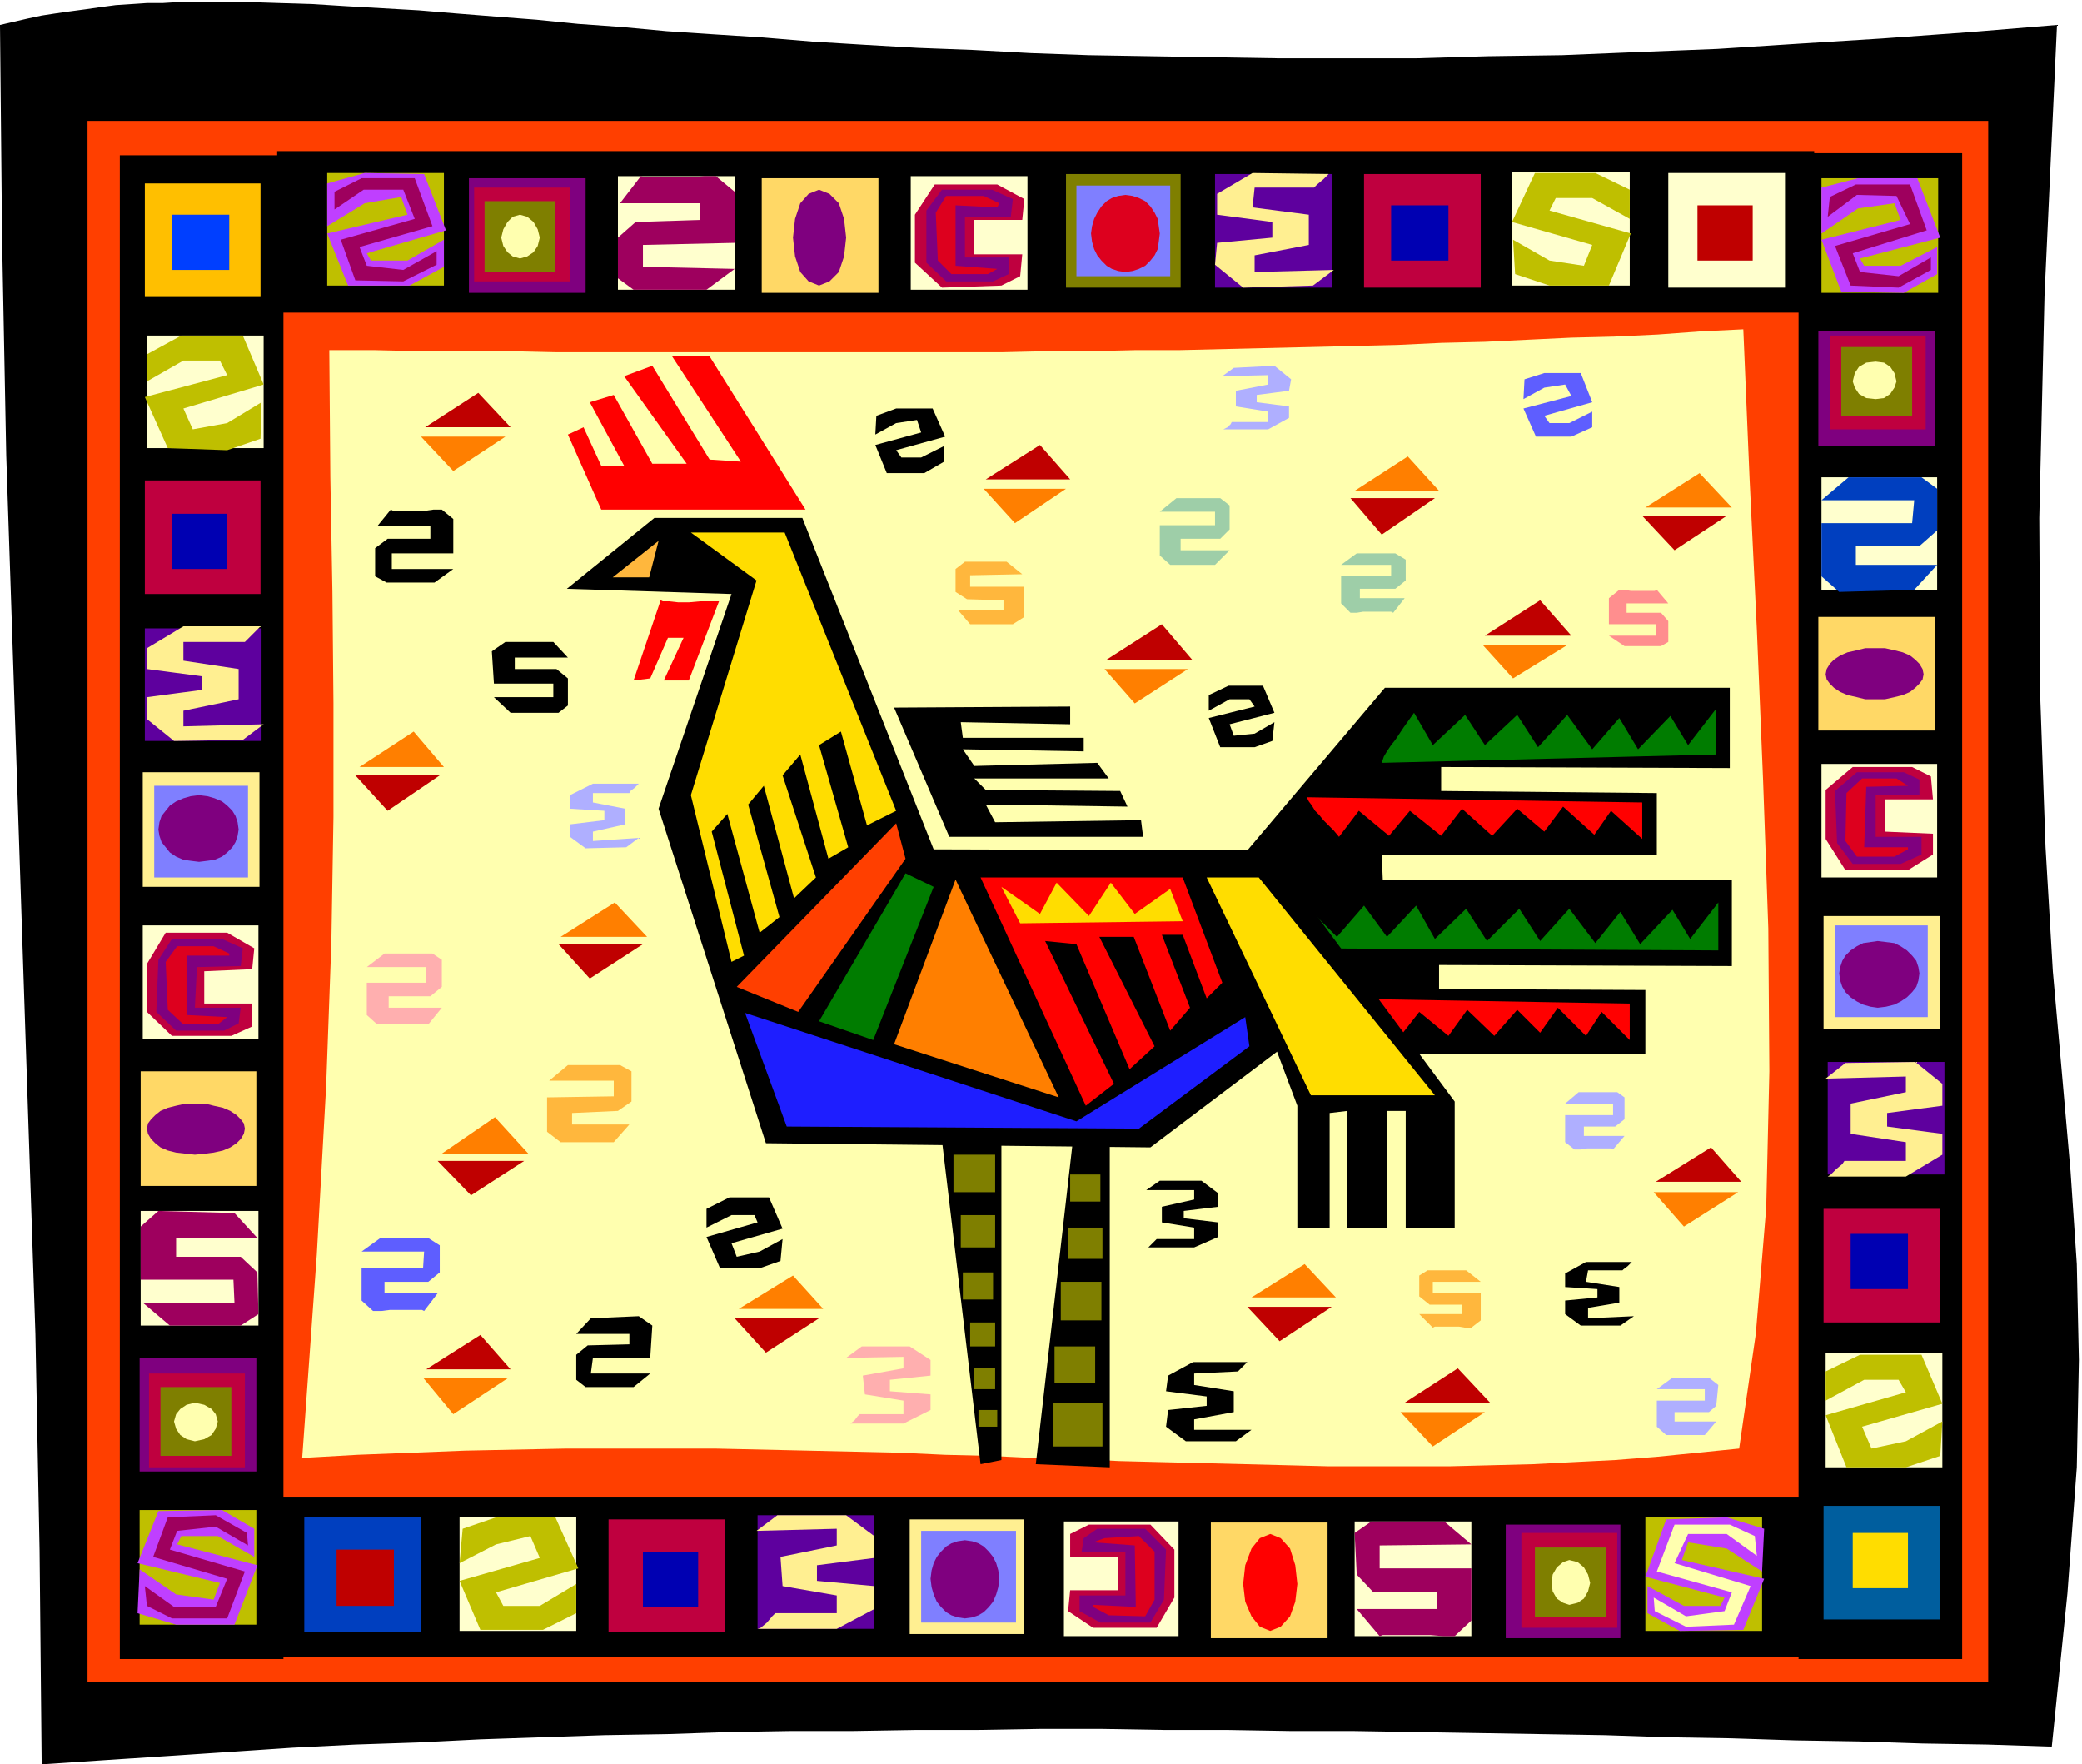 <svg xmlns="http://www.w3.org/2000/svg" fill-rule="evenodd" height="1.693in" preserveAspectRatio="none" stroke-linecap="round" viewBox="0 0 1998 1693" width="1.998in"><style>.pen1{stroke:none}.brush2{fill:#000}.brush3{fill:#ff3f00}.brush5{fill:#bf003f}.brush6{fill:#ffef91}.brush7{fill:#7f7fff}.brush8{fill:#ffd866}.brush9{fill:#7f007f}.brush10{fill:#ffffce}.brush11{fill:#5e009e}.brush12{fill:#bfbf00}.brush14{fill:#0000b2}.brush15{fill:#7f7f00}.brush16{fill:#bf3fff}.brush17{fill:#9e005e}.brush18{fill:#ffffaf}.brush19{fill:#dd001e}.brush21{fill:#fd0}.brush22{fill:#003fbf}.brush23{fill:#bf0000}.brush24{fill:red}.brush25{fill:#ffb73d}.brush26{fill:#ff7f00}.brush27{fill:#007c00}.brush29{fill:#5e5eff}.brush31{fill:#afafff}.brush32{fill:#ffafaf}</style><path class="pen1 brush2" d="m0 24 13-3 13-3 14-3 13-2 14-2 15-2 14-2 15-2 15-1 15-1h15l16-1h65l31 1 32 1 32 2 35 2 35 2 36 3 38 3 39 3 40 4 42 3 43 4 45 3 47 3 48 4 49 3 52 3 53 2 55 3 56 2 59 1 61 1 62 1h132l69-2 71-1 73-3 76-3 78-5 80-5 83-6 85-7-12 260-5 213 1 174 5 142 7 119 9 101 8 91 6 89 2 92-2 103-9 121-15 147-62-2-62-1-61-2-61-1-62-2-61-1-60-2-61-1-60-1-61-1-60-1h-60l-60-1h-60l-60-1h-60l-60 1h-59l-60 1h-60l-59 1-60 2-60 1-60 2-59 2-60 3-60 2-60 3-60 4-60 4-61 4-60 4-2-205-4-208-7-210-7-211-7-212-7-210-4-208L0 24z"/><path class="pen1 brush3" d="M84 116h1824v1498H84V116z"/><path class="pen1 brush2" d="M115 149h157v1443H115V149z"/><path class="pen1" style="fill:#ffbf00" d="M139 176h111v109H139V176z"/><path class="pen1 brush5" d="M139 461h111v109H139V461z"/><path class="pen1 brush6" d="M137 741h112v110H137V741z"/><path class="pen1 brush7" d="M148 754h90v88h-90v-88z"/><path class="pen1 brush8" d="M135 1028h111v110H135v-110z"/><path class="pen1 brush9" d="M134 1303h112v109H134v-109z"/><path class="pen1 brush10" d="M141 322h112v108H141V322z"/><path class="pen1 brush11" d="M139 603h112v108H139V603z"/><path class="pen1 brush10" d="M137 888h111v109H137V888zm-2 274h113v110H135v-110z"/><path class="pen1 brush12" d="M246 1449H134v110h112v-110z"/><path class="pen1" style="fill:#003fff" d="M165 206h55v53h-55v-53z"/><path class="pen1 brush14" d="M165 493h53v53h-53v-53z"/><path class="pen1 brush5" d="M143 1318h92v90h-92v-90z"/><path class="pen1 brush15" d="M154 1331h68v66h-68v-66z"/><path class="pen1 brush12" d="m141 366 35-20h35l7 14-79 21 22 49 57 2 32-11 1-35-33 20-33 6-9-20 77-23-20-47h-59l-33 18v26z"/><path class="pen1 brush16" d="m244 1494-35-20h-35l-4 8 77 20-22 57h-56l-37-11 2-42 35 24 36 5 6-16-79-19 20-50 61-1 31 18v27z"/><path class="pen1 brush17" d="m238 1483-31-18-37 4-7 18 72 21-17 45h-53l-24-12-2-19 28 20h40l11-27-71-21 14-38 46-2 30 17 1 12z"/><path class="pen1 brush6" d="M251 601h-75l-35 21v20l53 7v13l-53 7v21l26 21 66-1 20-15-77 2v-15l53-11v-29l-53-8v-18h59l3-3 5-5 6-6 2-1z"/><path class="pen1 brush9" d="m191 763 8 1 7 2 7 3 5 4 5 5 3 5 2 6 1 7-1 6-2 6-3 5-5 5-5 4-7 3-7 1-8 1-8-1-7-1-7-3-6-4-4-5-4-5-2-6-1-6 1-7 2-6 4-5 4-5 6-4 7-3 7-2 8-1z"/><path class="pen1 brush18" d="m187 1346 9 2 7 4 4 5 2 7-2 7-4 6-7 4-9 2-8-2-6-4-4-6-2-7 2-7 4-5 6-4 8-2z"/><path class="pen1 brush5" d="m196 932 46-2 2-20-26-15h-59l-18 30v46l24 23h57l20-9v-22h-46v-31z"/><path class="pen1 brush9" d="m189 928 42-1 2-17-20-9h-48l-13 20-2 50 19 18h46l14-7 2-15h-44l2-39z"/><path class="pen1 brush19" d="M179 917h41v-2l-15-7h-35l-11 15 2 46 15 14h33l9-7-39-2v-57z"/><path class="pen1 brush9" d="M187 1059h10l8 2 9 2 7 3 6 4 4 4 3 4 1 5-1 5-3 5-4 4-6 4-7 3-9 2-8 1-10 1-9-1-9-1-8-2-7-3-5-4-4-4-3-5-1-5 1-5 3-4 4-4 5-4 7-3 8-2 9-2h9z"/><path class="pen1 brush17" d="m225 1164 22 24h-78v18h62l16 15 1 40-17 11h-68l-26-22h88l-1-22h-89v-51l17-15 73 2z"/><path class="pen1 brush2" d="M1726 1592h157V147h-157v1445z"/><path class="pen1" style="fill:#005e9e" d="M1750 1554h112v-109h-112v109z"/><path class="pen1 brush5" d="M1750 1269h112v-109h-112v109z"/><path class="pen1 brush6" d="M1750 987h112V879h-112v108z"/><path class="pen1 brush7" d="M1761 976h89v-88h-89v88z"/><path class="pen1 brush8" d="M1745 701h112V592h-112v109z"/><path class="pen1 brush9" d="M1745 428h112V318h-112v110z"/><path class="pen1 brush10" d="M1752 1298h112v110h-112v-110z"/><path class="pen1 brush11" d="M1866 1127h-112v-108h112v108z"/><path class="pen1 brush10" d="M1748 842h111V733h-111v109zm0-276h111V458h-111v108z"/><path class="pen1 brush12" d="M1860 281h-112V171h112v110z"/><path class="pen1 brush21" d="M1778 1524h53v-53h-53v53z"/><path class="pen1 brush14" d="M1776 1237h55v-53h-55v53z"/><path class="pen1 brush5" d="M1756 412h92v-90h-92v90z"/><path class="pen1 brush15" d="M1767 399h68v-66h-68v66z"/><path class="pen1 brush12" d="m1752 1344 37-20h33l7 12-77 22 20 50h57l33-11 2-33-35 19-33 7-9-21 77-22-20-47h-59l-33 16v28z"/><path class="pen1 brush16" d="m1859 237-35 18h-35l-4-7 77-20-22-57h-57l-35 9v44l35-24 35-5 6 16-76 19 19 50 60 1 32-18v-26z"/><path class="pen1 brush17" d="m1853 247-31 18-37-4-7-18 71-22-16-44h-52l-25 12-2 19 28-21 38 1 13 27-72 21 15 38 46 2 31-17v-12z"/><path class="pen1 brush6" d="M1754 1129h75l35-21v-20l-53-7v-13l53-7v-21l-26-21-67 1-19 15 77-2v15l-53 11v29l53 8v18h-59l-2 3-6 5-5 5-3 2z"/><path class="pen1 brush9" d="m1802 967 8-1 8-2 6-3 6-4 5-5 4-5 2-6 1-7-1-6-2-6-4-5-5-5-6-4-6-3-8-1-8-1-7 1-7 1-6 3-6 4-5 5-3 5-2 6-1 6 1 7 2 6 3 5 5 5 6 4 6 3 7 2 7 1z"/><path class="pen1 brush18" d="m1800 383 8-1 6-4 4-6 2-6-2-8-4-6-6-4-8-1-9 1-7 4-4 6-2 8 2 6 4 6 7 4 9 1z"/><path class="pen1 brush5" d="m1809 798 46 2v20l-24 15h-60l-19-30v-47l26-22h57l18 9 2 22h-46v31z"/><path class="pen1 brush9" d="M1800 803h44v17l-20 9h-46l-15-20-2-50 21-18h45l15 7v15h-42v40z"/><path class="pen1 brush19" d="M1789 813h42v2l-13 7h-36l-11-15 1-46 15-14h33l11 7-40 1-2 58z"/><path class="pen1 brush9" d="M1800 671h9l9-2 8-2 7-3 5-4 4-4 3-4 1-5-1-5-3-5-4-4-5-4-7-3-8-2-9-2h-19l-8 2-9 2-7 3-6 4-4 4-3 5-1 5 1 5 3 4 4 4 6 4 7 3 9 2 8 2h10z"/><path class="pen1 brush22" d="m1837 566 22-24h-78v-18h61l17-15v-40l-15-11h-70l-26 22h89l-2 22h-87v51l17 15 72-2z"/><path class="pen1 brush2" d="M1741 300V145H266v155h1475z"/><path class="pen1 brush10" d="M1713 276V166h-112v110h112z"/><path class="pen1 brush5" d="M1421 276V167h-112v109h112z"/><path class="pen1 brush15" d="M1133 276V167h-110v109h110z"/><path class="pen1 brush7" d="M1123 265v-87h-90v87h90z"/><path class="pen1 brush8" d="M843 281V171H731v110h112z"/><path class="pen1 brush9" d="M562 281V171H450v110h112z"/><path class="pen1 brush10" d="M1564 165h-113v109h113V165z"/><path class="pen1 brush11" d="M1166 167h112v109h-112V167z"/><path class="pen1 brush10" d="M874 169h112v109H874V169zm-169 0H593v109h112V169z"/><path class="pen1 brush12" d="M426 274H314V166h112v108z"/><path class="pen1 brush23" d="M1682 250v-53h-53v53h53z"/><path class="pen1 brush14" d="M1390 250v-53h-55v53h55z"/><path class="pen1 brush5" d="M547 270v-90h-92v90h92z"/><path class="pen1 brush15" d="M533 261v-68h-68v68h68z"/><path class="pen1 brush12" d="m1564 210-36-20h-35l-6 12 78 22-21 50h-57l-33-11-2-33 35 20 33 5 8-20-77-22 22-47h58l33 16v28z"/><path class="pen1 brush16" d="m426 230-35 20h-35l-4-7 76-22-21-54-57-1-36 10v41l36-22 35-6 6 17-77 18 20 50h59l33-18v-26z"/><path class="pen1 brush17" d="m419 241-32 18-35-4-7-18 70-20-17-46h-51l-26 13v17l28-19h38l11 28-71 20 14 39 46 1 32-16v-13z"/><path class="pen1 brush6" d="m1278 167-76-1-34 20v20l53 7v15l-53 5-2 21 27 22 67-2 20-15-76 2v-16l52-10v-29l-54-7 2-19h57l3-3 6-5 5-5h3z"/><path class="pen1 brush19" d="m1113 224-1-7-1-7-3-6-4-6-5-5-6-3-6-2-7-1-7 1-6 2-5 3-5 5-4 6-3 6-2 7-1 7 1 8 2 7 3 6 4 5 5 5 5 3 6 2 7 1 7-1 6-2 6-3 5-5 4-5 3-6 1-7 1-8z"/><path class="pen1 brush18" d="m518 228-2-8-4-7-6-5-7-2-7 2-5 5-4 7-2 8 2 8 4 6 5 4 7 2 7-2 6-4 4-6 2-8z"/><path class="pen1 brush5" d="M935 211h46l2-20-26-14h-60l-19 29v46l26 24 57-2 18-9 2-21h-46v-33z"/><path class="pen1 brush9" d="M926 208h44l2-17-20-9h-48l-15 20v50l19 18h45l15-7v-16h-42v-39z"/><path class="pen1 brush19" d="m917 197 40 2 2-4-15-7h-36l-10 16 2 46 13 13h35l9-5-40-3v-58z"/><path class="pen1 brush9" d="m812 228-2-18-5-15-9-9-10-4-10 4-8 9-5 15-2 18 2 18 5 15 8 9 10 4 10-4 9-9 5-15 2-18z"/><path class="pen1 brush17" d="m615 169-20 26h77v16l-62 2-17 15v39l15 11h70l27-20-88-2v-21l88-2v-49l-18-15h-11l-11 1h-46l-4-1z"/><path class="pen1 brush2" d="M264 1590v-153h1477v153H264z"/><path class="pen1 brush22" d="M292 1566v-110h112v110H292z"/><path class="pen1 brush5" d="M584 1566v-108h112v108H584z"/><path class="pen1 brush6" d="M873 1568v-110h110v110H873z"/><path class="pen1 brush7" d="M884 1557v-88h91v88h-91z"/><path class="pen1 brush8" d="M1162 1572v-111h112v111h-112z"/><path class="pen1 brush9" d="M1445 1572v-109h110v109h-110z"/><path class="pen1 brush10" d="M553 1565H441v-109h112v109z"/><path class="pen1 brush11" d="M839 1563H727v-109h112v109z"/><path class="pen1 brush10" d="M1131 1570h-110v-110h110v110zm281 0h-112v-110h112v110z"/><path class="pen1 brush12" d="M1579 1565h112v-109h-112v109z"/><path class="pen1 brush23" d="M323 1541v-54h55v54h-55z"/><path class="pen1 brush14" d="M617 1542v-53h53v53h-53z"/><path class="pen1 brush5" d="M1460 1562v-91h92v91h-92z"/><path class="pen1 brush15" d="M1473 1552v-67h68v67h-68z"/><path class="pen1 brush12" d="m553 1520-35 21h-35l-7-13 79-23-22-49h-57l-32 11-3 33 35-18 33-8 9 21-77 22 20 47h60l32-16v-28z"/><path class="pen1 brush16" d="m1581 1522 35 19h35l4-8-76-20 20-55 58-2 36 11-2 41-34-22-37-6-6 17 79 18-20 49-61 1-31-17v-26z"/><path class="pen1 brush18" d="m1587 1533 31 18 37-5 7-18-72-20 17-45h53l24 11 2 19-29-21h-37l-13 28 73 22-16 37-46 2-30-15-1-13z"/><path class="pen1 brush6" d="M727 1563h76l36-19v-22l-55-5v-15l55-7v-21l-27-20h-66l-20 15 77-2v16l-54 11 2 28 52 9v17h-59l-3 3-5 6-6 5-3 1z"/><path class="pen1 brush9" d="m893 1515 1-8 2-7 3-6 4-5 5-5 5-3 6-2 7-1 7 1 6 2 5 3 5 5 4 5 3 6 2 7 1 8-1 8-2 7-3 7-4 5-5 5-5 3-6 2-7 1-7-1-6-2-5-3-5-5-4-5-3-7-2-7-1-8z"/><path class="pen1 brush18" d="m1489 1519 1-8 4-7 6-5 6-2 8 2 6 5 4 7 2 8-2 8-4 7-6 4-8 2-6-2-6-4-4-7-1-8z"/><path class="pen1 brush5" d="M1073 1526h-46l-2 20 24 16h61l17-29v-46l-23-24h-59l-18 9v22h46v32z"/><path class="pen1 brush9" d="M1080 1531h-44v15l20 11h48l13-22 2-48-20-20h-46l-13 9-2 13h42v42z"/><path class="pen1 brush19" d="m1090 1542-41-2v2l15 8 35 1 9-16v-46l-15-15-33 2-11 4 40 3 1 59z"/><path class="pen1 brush24" d="m1193 1520 2-18 6-16 8-10 10-4 10 4 9 10 5 16 2 18-2 17-5 14-9 10-10 4-10-4-8-10-6-14-2-17z"/><path class="pen1 brush17" d="m1324 1570-22-26h77v-16h-61l-16-17-2-40 16-11h70l26 22-88 1v22h88v50l-16 15h-11l-12-1h-46l-3 1z"/><path class="pen1 brush18" d="M316 336h44l43 1h87l43 1h429l42-1h43l42-1h42l42-1 42-1 42-1 42-1 42-1 42-2 42-1 41-2 42-2 41-1 42-2 41-3 41-2 6 143 7 145 6 145 5 142 1 137-3 131-10 121-16 110-40 4-40 4-39 3-40 2-39 2-39 1-40 1h-118l-39-1-40-1-40-1-41-1-40-1-41-2-42-1-42-2-42-1-43-2-44-1-44-1-45-1-45-1H544l-49 1-49 1-51 2-52 2-53 3 14-195 9-162 5-138 2-120V675l-1-107-2-110-1-122z"/><path class="pen1 brush2" d="m889 969 52 436 20-4V965l-72 4z"/><path class="pen1 brush15" d="M915 1108h40v36h-40v-36zm7 58h33v31h-33v-31zm2 55h29v26h-29v-26zm7 48h24v23h-24v-23zm4 44h20v20h-20v-20zm4 40h18v16h-18v-16z"/><path class="pen1 brush2" d="m994 1405 50-436 21 5v434l-71-3z"/><path class="pen1 brush15" d="M1018 1267h39v-37h-39v37zm-6 60h39v-35h-39v35zm-1 61h47v-42h-47v42zm14-180h33v-30h-33v30zm2-55h29v-26h-29v26z"/><path class="pen1 brush2" d="m632 776 70-206-158-5 84-68h142l126 318 339 1v186l-131 99-369-4-103-321z"/><path class="pen1 brush24" d="m941 842 101 219 27-21-66-137 30 3 51 120 24-22-53-105h33l35 90 19-22-27-70h20l23 61 15-15-38-101H941zM773 489l-92-147h-36l66 101-30-2-55-90-27 10 60 84h-33l-37-66-23 7 33 61h-22l-17-37-15 7 32 72h196z"/><path class="pen1 brush25" d="m632 519-44 35h35l9-35z"/><path class="pen1 brush21" d="M663 511h90l107 267-28 14-25-90-21 13 28 98-19 11-27-100-17 20 32 98-21 20-29-108-15 18 30 108-19 15-31-114-15 17 31 119-12 6-39-160 63-206-63-46z"/><path class="pen1 brush2" d="m858 679 169-1v17l-105-2 2 15h116v13l-116-2 11 16 118-3 11 15H935l11 11 129 1 7 15-136-2 9 17 140-2 2 16H911l-53-124z"/><path class="pen1 brush24" d="m634 576-26 77 16-2 17-39h15l-19 41h24l29-76h-18l-11 1h-10l-9-1h-6l-2-1z"/><path class="pen1 brush26" d="m1016 1053-158-51 59-158 99 209z"/><path class="pen1 brush27" d="m896 851-58 147-52-18 83-142 27 13z"/><path class="pen1 brush3" d="m860 790 9 34-103 147-59-24 153-157z"/><path class="pen1 brush2" d="m1186 829 143-169h331v77l-277-1v23l207 2v59h-264l1 24h335v83l-281-1v23l198 1v61h-230l-145-85-18-97z"/><path class="pen1 brush27" d="M1649 866v46l-399-2-2-46 35 35 26-30 22 30 28-30 18 32 30-29 20 31 31-31 20 31 28-31 25 33 24-30 19 31 31-33 17 28 27-35zm-2-186v44l-321 8 2-6 3-5 4-6 4-5 4-6 4-6 5-7 5-7 18 31 31-29 19 29 31-29 20 31 28-31 24 33 26-30 18 30 31-32 17 28 27-35z"/><path class="pen1 brush24" d="M1576 805v-35l-322-5 2 4 3 4 3 5 4 4 4 5 5 5 5 5 5 6 19-25 29 24 20-24 30 24 20-26 29 26 24-26 26 22 18-24 30 27 16-23 30 27zm-12 193v-35l-292-5 2 4 3 4 3 5 4 4 4 5 4 5 5 6 5 6 16-26 26 23 18-23 28 23 18-25 26 25 22-25 22 22 17-24 27 27 15-23 27 27z"/><path class="pen1 brush2" d="m1223 824 173 233v121h-47v-112h-18v112h-38v-112l-17 2v110h-31v-117l-85-226 63-11z"/><path class="pen1" style="fill:#1e1eff" d="m715 972 318 104 162-100 4 28-106 79-338-2-40-109z"/><path class="pen1 brush21" d="m1158 842 100 209h119l-169-209h-50zm-179 44-18-35 37 26 16-30 31 32 21-32 23 30 34-24 12 31-156 2z"/><path class="pen1 brush26" d="m507 1107-32-35-51 35h83z"/><path class="pen1 brush23" d="m420 1114 32 33 51-33h-83z"/><path class="pen1 brush26" d="m621 899-31-33-52 33h83z"/><path class="pen1 brush23" d="m536 906 30 33 51-33h-81z"/><path class="pen1 brush26" d="m426 736-29-34-52 34h81z"/><path class="pen1 brush23" d="m341 744 31 34 50-34h-81zm149-334-31-33-51 33h82z"/><path class="pen1 brush26" d="m404 419 31 33 50-33h-81zm386 837-29-32-52 32h81z"/><path class="pen1 brush23" d="m705 1265 30 33 51-33h-81zm-215 49-29-33-52 33h81z"/><path class="pen1 brush26" d="m406 1322 29 35 53-35h-82zm876-77-30-32-51 32h81z"/><path class="pen1 brush23" d="m1197 1254 31 33 50-33h-81zm474-120-29-33-53 33h82z"/><path class="pen1 brush26" d="m1587 1144 29 33 52-33h-81z"/><path class="pen1 brush23" d="m1430 1346-31-33-51 33h82z"/><path class="pen1 brush26" d="m1344 1355 31 33 50-33h-81zm318-868-31-33-52 33h83z"/><path class="pen1 brush23" d="m1576 495 31 33 50-33h-81zm-549-35-29-33-52 33h81z"/><path class="pen1 brush26" d="m944 469 30 33 49-33h-79z"/><path class="pen1 brush23" d="m1144 633-29-34-53 34h82z"/><path class="pen1 brush26" d="m1060 642 29 33 51-33h-80zm321-171-30-33-51 33h81z"/><path class="pen1 brush23" d="m1296 478 30 35 51-35h-81zm212 132-30-34-53 34h83z"/><path class="pen1 brush26" d="m1423 619 29 32 52-32h-81z"/><path class="pen1 brush29" d="m407 1258 13-17h-51v-11h42l11-9v-26l-11-7h-46l-18 13h60l-1 16h-59v31l11 10h8l8-1h31l2 1z"/><path class="pen1" style="fill:#ff8e8e" d="m1590 566 11 13h-40v9h33l7 8v20l-7 4h-35l-15-10h45v-11h-45v-25l10-8h5l6 1h23l2-1z"/><path class="pen1 brush31" d="m1548 1103 11-13h-39v-9h30l9-7v-21l-7-5h-37l-13 11h46v11h-46v26l9 7h6l6-1h23l2 1zm88 274 11-13h-40v-9h33l7-6 2-20-9-7h-35l-15 11h46v11h-46v25l9 8h37z"/><path class="pen1 brush2" d="m567 1265-14 15h51v10l-40 1-11 9v24l9 7h46l16-13h-57l2-15h55l2-31-13-9-46 2z"/><path class="pen1 brush32" d="m411 983 13-16h-51v-11h40l11-9v-26l-9-6h-46l-17 13h57v15h-57v31l10 9h49z"/><path class="pen1 brush25" d="m589 1096 15-17h-55v-11l44-2 13-9v-29l-11-6h-50l-18 15h62v15l-64 1v33l13 10h51z"/><path class="pen1 brush2" d="m375 489-13 16h51v12h-41l-12 9v27l11 6h46l18-13h-59v-15h59v-33l-11-9h-8l-7 1h-32l-2-1z"/><path class="pen1" d="m1166 542 14-14h-47v-11h38l9-9v-23l-9-7h-42l-16 13h53v13h-53v29l10 9h43zm171 46 11-14h-43v-9h34l10-8v-20l-10-6h-37l-15 11h48v11h-48v26l9 9h6l6-1h27l2 1z" style="fill:#9ecea8"/><path class="pen1 brush2" d="m531 616 14 15h-51v11h40l11 9v26l-9 7h-46l-16-15h57v-13h-57l-2-31 13-9h46z"/><path class="pen1 brush31" d="M1173 412h44l20-11v-11l-31-4v-7l31-4 2-11-16-13-39 2-11 8 44-1v9l-31 6v15l31 5v10h-35l-1 2-3 3-4 2h-1zM613 752h-44l-22 11v13l33 2v9l-33 4v12l15 11 39-1 12-9-44 3v-9l31-7v-15l-31-6v-9h35l1-2 4-3 3-3 1-1z"/><path class="pen1 brush2" d="M1566 1211h-44l-20 11v13l31 2v8l-31 3v13l15 11h38l13-9-44 2v-10l30-5v-15l-32-5 2-11h33l1-1 4-3 3-3 1-1z"/><path class="pen1 brush32" d="M814 1366h53l26-13v-15l-39-3v-11l39-4v-15l-20-13h-46l-15 11 55-1v11l-39 7 2 18 37 6v13h-42l-2 2-3 4-4 3h-2z"/><path class="pen1 brush2" d="M1100 1197h46l23-10v-14l-33-4v-7l33-4v-13l-16-12h-40l-13 9h46v9l-31 7v15l31 5v11h-36l-2 2-3 3-3 3h-2zm99 110h-54l-24 13-2 15 39 5v9l-37 4-2 16 19 14h48l15-11h-55v-10l38-7v-20l-38-6v-11l42-2 2-2 4-4 3-3h2zm-521-129 24-12h22l3 7-49 14 13 30h38l20-7 2-21-22 12-22 5-5-13 49-14-13-30h-38l-22 11v18zm228-750-22 11h-19l-5-7 47-13-12-27h-35l-19 7-1 18 20-11 20-3 4 12-44 12 11 27h36l19-11v-15z"/><path class="pen1 brush29" d="m1528 395-22 11h-19l-5-7 46-13-11-28h-35l-19 6-1 19 20-11 20-3 6 11-46 12 12 27h34l20-9v-15z"/><path class="pen1 brush25" d="m1375 1274-13-13h41v-9h-31l-10-8v-20l8-5h37l14 11h-46v11h46v26l-9 7h-6l-6-1h-23l-2 1zM931 599l-12-14h44v-9l-35-1-11-7v-22l9-7h40l15 12-50 1v11h52v29l-11 7h-41z"/><path class="pen1 brush2" d="m1160 682 20-11h19l5 7-44 11 11 28h33l17-6 2-18-19 11-20 2-4-11 43-11-11-26h-33l-19 9v15z"/></svg>
